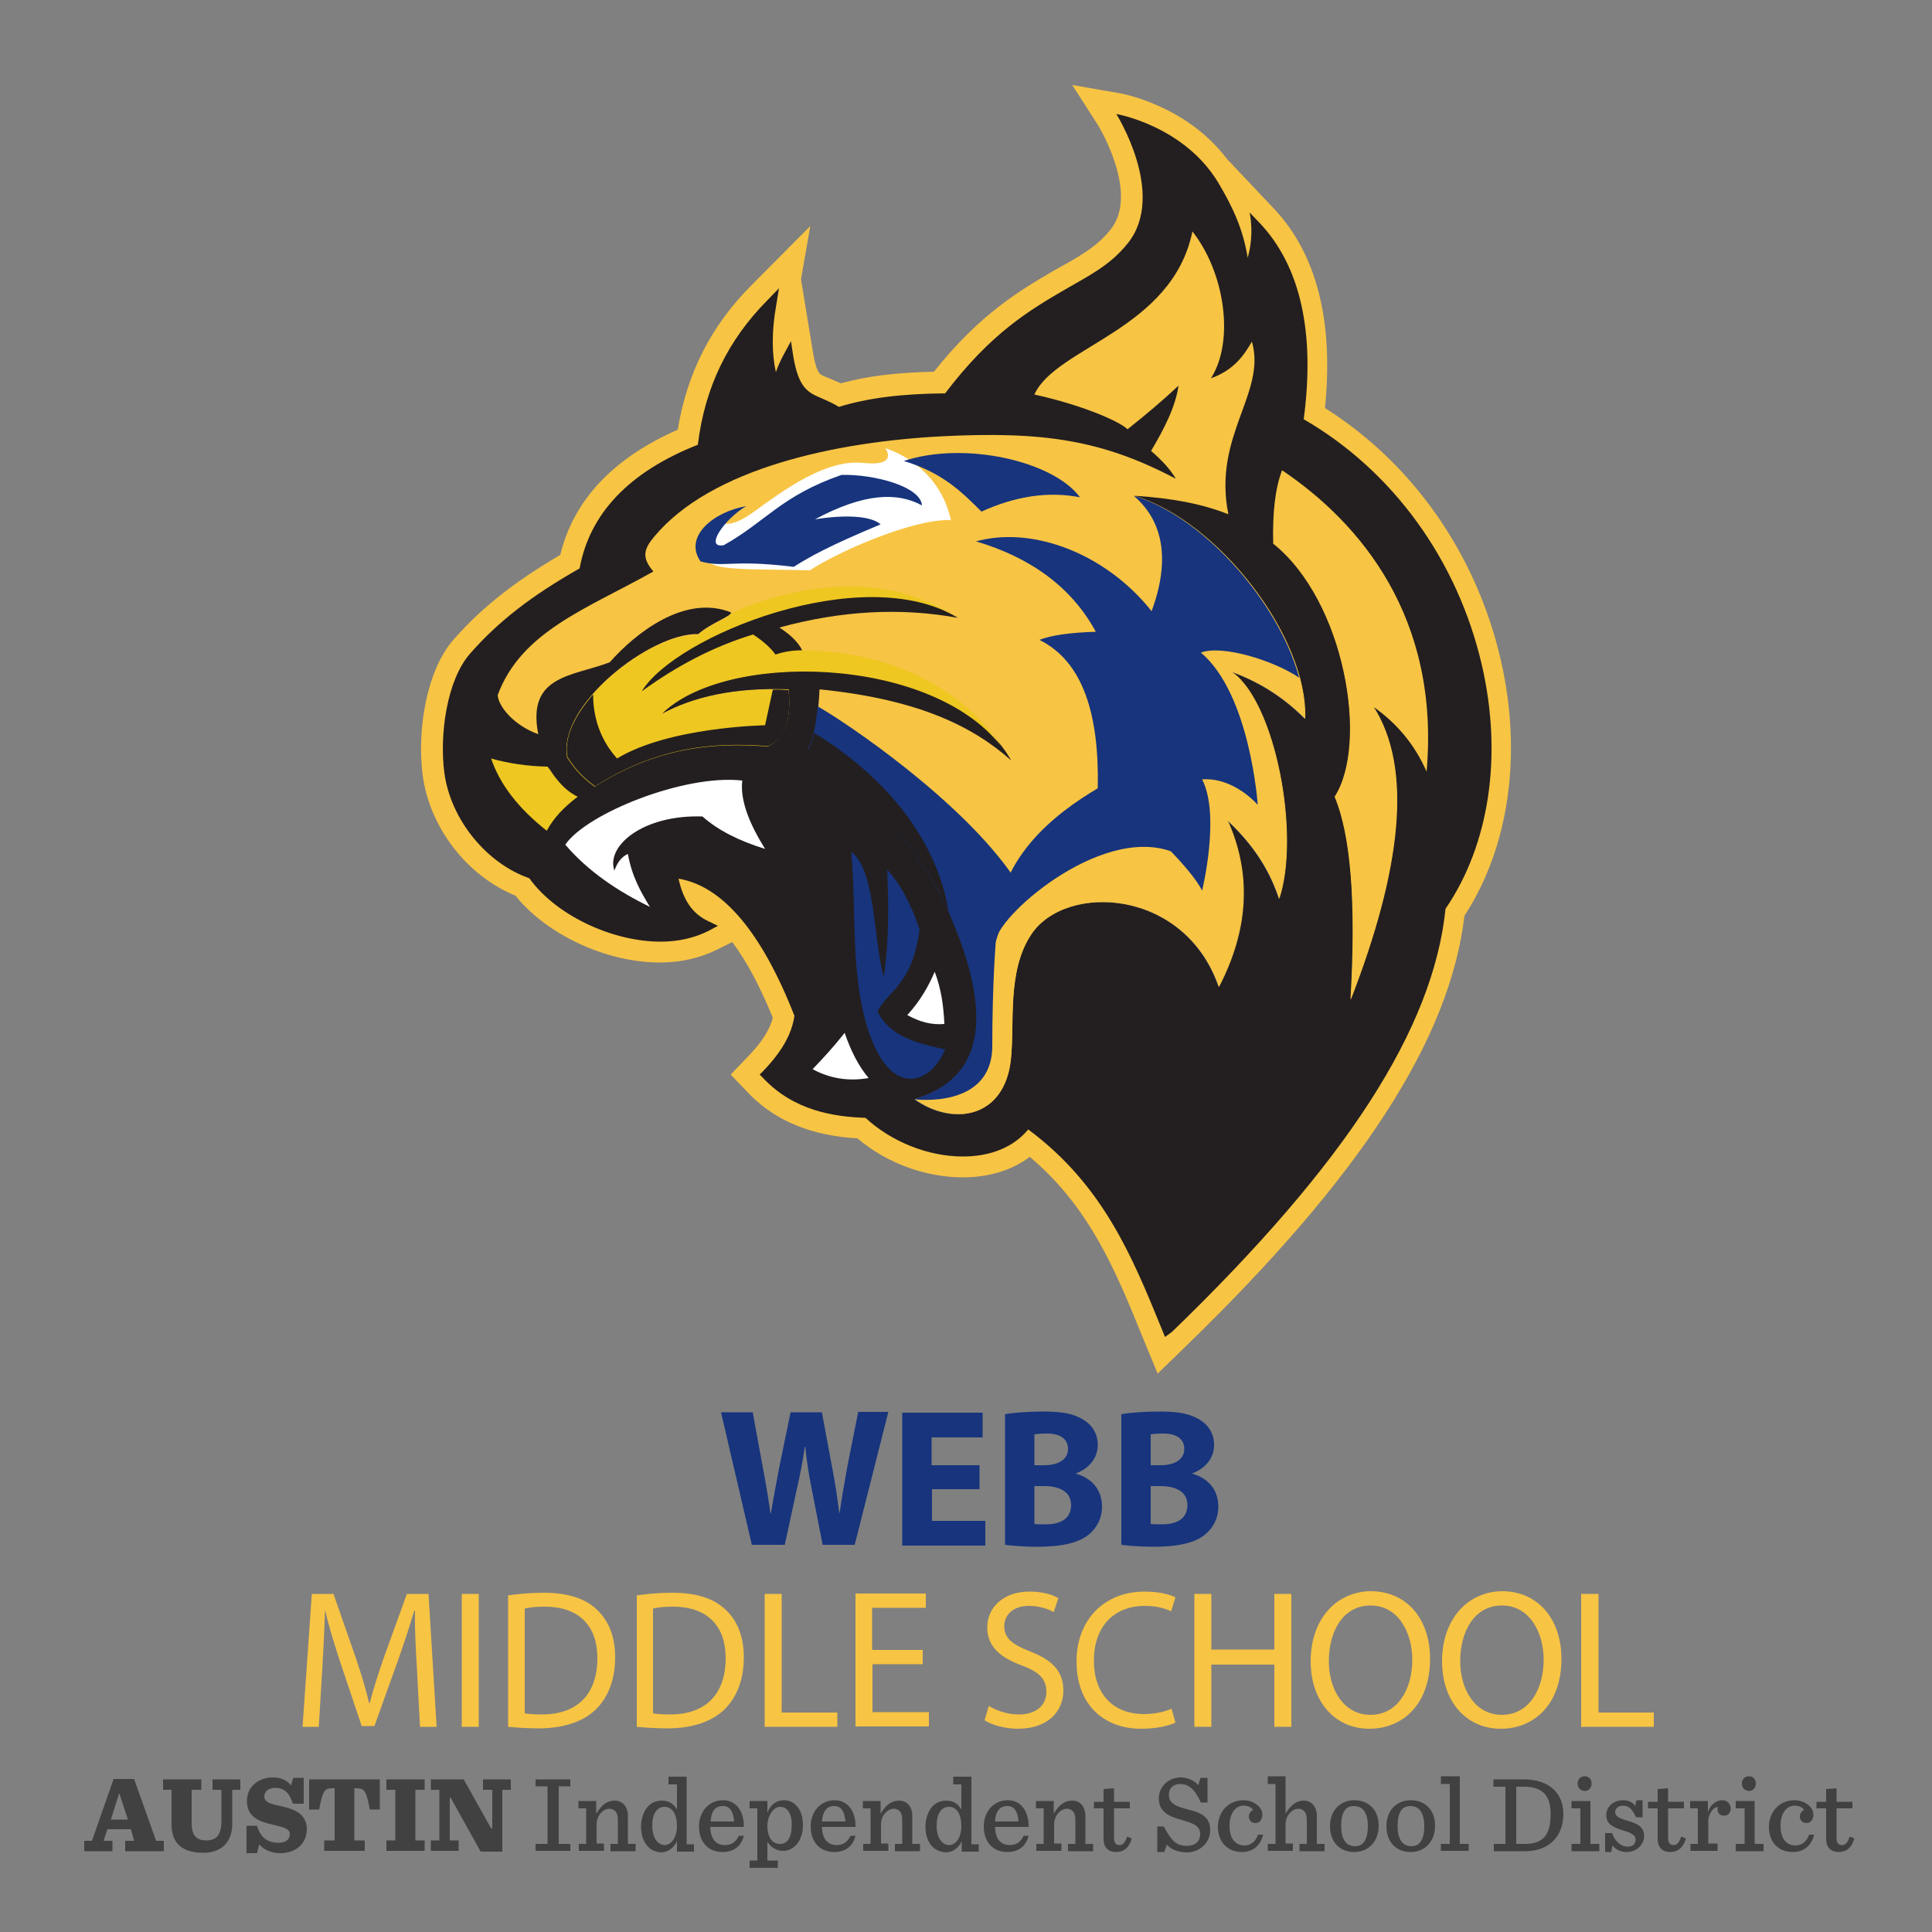 <?xml version="1.0" encoding="utf-8"?>
<!-- Generator: Adobe Illustrator 23.0.4, SVG Export Plug-In . SVG Version: 6.00 Build 0)  -->
<svg version="1.1" id="Layer_1" xmlns="http://www.w3.org/2000/svg" xmlns:xlink="http://www.w3.org/1999/xlink" x="0px" y="0px"
	 viewBox="0 0 500 500" style="enable-background:new 0 0 500 500;" xml:space="preserve">
<rect x="0" y="0" width="500" height="500" fill="#808080" stroke="none"/>
<style type="text/css">
	.st0{fill-rule:evenodd;clip-rule:evenodd;fill:#F7C444;}
	.st1{fill-rule:evenodd;clip-rule:evenodd;fill:#231F20;}
	.st2{fill-rule:evenodd;clip-rule:evenodd;fill:#FFFFFF;}
	.st3{fill-rule:evenodd;clip-rule:evenodd;fill:#17347D;}
	.st4{fill-rule:evenodd;clip-rule:evenodd;fill:#EEC721;}
	.st5{fill:#17347D;}
	.st6{fill:#F7C444;}
	.st7{fill:#414141;}
</style>
<g>
	<path class="st0" d="M295.4,345.3c-6.6-16.2-13.4-32.9-28.9-45.9c-4.5,3.4-10.5,5.3-17.3,5.3c-9.7,0-19.8-3.7-27.3-10.1
		c-8.3-0.5-19.5-2.6-28.3-11.8l-4.5-4.7l4.5-4.7c3.6-3.7,5.6-6.9,6.4-10c-3.3-8.1-6.8-14.7-10.5-19.6l-3.8,1.9
		c-4.4,2.2-9.4,3.4-14.9,3.4c-13.9,0-29.3-7.2-37.4-17.3c-12.5-5.1-22.2-17.6-24-31.1c-1.5-11.3,0.8-27,8-35.2
		c7.3-8.3,15.7-14.9,27.6-21.9c3.4-14.1,13.6-25,30.4-32.4c2.4-14.6,8.6-26.9,19.1-37.4l15.2-15.3l-2.4,13.8l3.1,18.9
		c0.6,3.7,1.3,5,1.7,5.4c0.3,0.4,0.9,0.7,2.5,1.3c0.9,0.4,1.9,0.8,3,1.3c6.9-1.9,14.5-2.8,24.1-3c11.9-15,22.4-21.1,30.9-26.1
		c0.9-0.5,1.8-1,2.7-1.5c4.8-2.7,8.9-5.1,12.2-9.3c7.4-9.4-3.3-26.9-3.4-27L277.5,22l12.1,2.1c0.8,0.1,17.5,3.2,27.9,17l12.1,12.8
		c11.1,11.7,15.6,29.1,13.3,51.7c22.7,14.3,39.2,37.8,45.5,65.2c5.6,24.3,2.2,48.4-9.4,66.2c-3.8,32-26.8,67.5-72.2,111.5l-7.2,7
		L295.4,345.3z"/>
	<path class="st1" d="M301.5,346l-1.1-2.7c-7.4-18.1-15-36.7-34.3-51c-3.7,4.5-9.6,7-16.9,7c-9,0-18.5-3.8-25.2-10
		c-8.2-0.3-18.5-1.8-26.5-10.3l-0.9-0.9l0.9-0.9c4.9-5.1,7.4-9.6,8.1-14.3c-8.5-21.7-18.6-33.6-30-35.5c1.3,5.8,3.7,9.1,7.7,11
		l2.5,1.2l-2.4,1.3c-3.6,1.8-7.8,2.8-12.4,2.8c-12.8,0-27.3-7-34-16.4c-11.2-3.9-20.4-15.3-22-27.3c-1.3-9.8,0.6-24,6.7-30.9
		c7.3-8.3,15.8-14.9,28.3-22c2.6-14.2,12.8-25,30.6-32c1.8-14.8,7.7-27,18-37.4l3-3.1l-0.7,4.3c-1.2,6.7-1.2,12.5-0.1,17.4
		c0.5-1.5,1.2-3,2-4.5l1.9-3.5l0.6,3.9c1.4,8.3,3.8,9.4,7.4,10.9c1.3,0.6,2.8,1.2,4.4,2.2c7.5-2.3,16.1-3.4,27.5-3.5
		c11.9-15.7,22-21.6,30.9-26.8c5.8-3.4,11.8-6.2,16.5-12.2c9.9-12.7-3.1-33.3-3.1-33.3s17.5,3,26.4,17.8c3.8,6.4,6.4,12,7.6,19.4
		c1.8-6.2,0.5-11.7,0.5-11.7l2.6,2.7c10.5,11.1,14.4,28.2,11.4,50.8c23,13.3,39.8,36.4,46.1,63.6c5.4,23.4,2,46.4-9.4,63.1
		c-3.2,31-25.6,65.8-70.8,109.5L301.5,346z"/>
	<path class="st0" d="M169.1,147.9c-3.1-3.6-2.5-5.8,0.2-9c14.8-17.8,47.2-24.6,74.7-26c26.2-1.3,41.3,1,60.3,11
		c-1.4-2.4-3.6-4.8-6.4-7.2c3.3-5.6,6.3-11.3,7.1-16.9c-3.8,3.6-8.3,7.4-13.2,11.3c-1.7-1.8-11-6.1-24.1-9
		c5.6-12.4,35.6-16.6,40.9-42.2c8.3,10.5,11,28.2,4.8,38c6.1-2.2,8.6-6.1,10.6-9.5c3.8,13.4-10.2,24.3-6.1,44.7
		c-6.7-2.7-14.7-4.2-24.3-4.8c21.3,6.3,44.9,36.2,44.2,57.7c-5-5-11-9.2-18.9-12.1c11.2,7.9,17.7,42.1,12.2,58.7
		c-2.2-6.7-6.1-13.5-13.3-20.2c6,13.5,5.6,27.7-2.3,43c-8.7-25.5-39.6-27-48.6-13.6c-6.4,9.6-4.3,23-5.3,32.5
		c-1.7,15.2-15,17.2-24.9,10.2c22.1-6.5,17.6-28.2,9.6-47.1c-7.3-17.3-22.2-33.7-37.1-43.4c1.5-2.4,2.5-7.5,2.9-15.6
		c25.8,2.6,39.8,9.7,49.6,18.4c-15.4-27.3-73.3-29.3-90.5-12c8.3-4.5,18.9-6.9,32.9-6.4c0.5,6.2,0,11.8-5.2,14.5
		c-14.1-1.1-28.7,0.2-44.9,10.4c-3.8-2.7-5.4-5.1-7.1-7.5c-2.8-13,21.4-32.1,33.8-31.7c3.3-2.9,8.6-4.6,8.5-5.6
		c-11.9-4.8-24.7,5.3-31.4,12.9c-9.7,3.7-21.5,3.3-18.5,18.6c-6.2-2.2-10.3-7.1-10.5-10.1C134.9,163.4,151.8,157.6,169.1,147.9"/>
	<path class="st2" d="M186,134.6c0,0,1.7,3.3,9.3-2.3c7.7-5.6,18.5-13.5,28-12.5s5.8-3.8,5.8-3.8s13.7,3.7,17,18.6
		c-9.3-0.4-28.4,7.7-36.5,13c-19.1-0.5-28.5,0.6-27.3-5.5C183.6,136,186,134.6,186,134.6z"/>
	<path class="st3" d="M193.1,131c-5.5,3.2-11,11-5.8,10.1c10.9-6.1,14.9-12.8,30.5-18.2c8.4-0.2,20.5,3,20.8,7.9
		c-6.4-3.5-15-3.2-27.7,3.6c7.5-1.2,14.4-1,17,1.3c-14.1,5.9-18.3,8.4-22.5,11c-16.2-2-17.7,0.3-24.1-1.4
		C176.8,138.8,184.8,132.4,193.1,131"/>
	<g>
		<path class="st4" d="M204,178.5c-13.9-0.5-24.6,1.9-32.9,6.4c16.3-16.4,69.4-15.4,87.9,8.1c0,0,0,0,0,0
			c-18-26.3-51.3-24.6-51.3-24.6l-5.4-1.6l-4.4-4.5l20.4-6.2c0,0,13.4,0.2,29,3.5c-26.1-17.1-58.2-0.8-58.2-0.8
			c0.1,1-5.2,2.7-8.5,5.6c-12.4-0.5-36.5,18.6-33.8,31.7c1.6,2.4,3.3,4.7,7.1,7.5c16.2-10.3,30.8-11.5,44.9-10.4
			C204,190.3,204.5,184.7,204,178.5z"/>
		<path class="st3" d="M293.4,128.3c16.8,14.3-0.5,40.2-0.5,40.2H284c0,0,10.1,31.6,11,35.2s-10.1,9.3-14.3,12.2s-9.4,2.3-18.2,11.3
			c-13.3-19.8-43.3-40.1-50.9-44.4c-0.5,5.6-1.4,9.3-2.6,11.2c14.9,9.7,29.8,26.1,37.1,43.4c8,18.9,12.5,40.6-9.6,47.1
			c9.9,7,23.2,4.9,24.9-10.2c1.1-9.4-1.1-22.9,5.3-32.5c9-13.4,39.8-12,48.6,13.6c7.8-15.2,8.3-29.5,2.3-43
			c7.2,6.7,11.1,13.5,13.3,20.2c5.5-16.6-1-50.8-12.2-58.7c7.9,2.9,13.9,7.1,18.9,12.1C338.3,164.6,314.7,134.6,293.4,128.3z"/>
	</g>
	<g>
		<path class="st0" d="M315.4,255.4c7.8-15.2,8.3-29.5,2.3-43c7.2,6.7,11.1,13.5,13.3,20.2c5.5-16.6-1-50.8-12.2-58.7
			c7.9,2.9,13.9,7.1,18.9,12.1c0.1-3.3-0.4-6.9-1.3-10.5c-6.7-4.6-20.2-8.7-25.6-6.6c12.8,10.8,14.7,39.4,14.7,39.4
			s-6.1-7.2-14.4-6.6c4.8,9.2,0,28.8,0,28.8s-1.3-3.2-8.1-10.2c-6.9-7-25.1-2.9-34,5.1c-8.9,8-11.3,18.4-11.3,18.4s-0.9,10.7-0.9,27
			c-0.1,16.3-20.1,13.7-20.1,13.7c9.9,7,23.2,4.9,24.9-10.2c1.1-9.4-1.1-22.9,5.3-32.5C275.8,228.4,306.6,229.9,315.4,255.4z"/>
	</g>
	<path class="st1" d="M166.1,178.9c8.6-14.3,57.3-34,81.8-19c-14.7-2.7-30.1-1.9-46.2,2.5c2.8,1.8,4.9,3.8,5.9,5.9
		c-2.3,0-4.6,0.3-6.9,1.1c-1.2-1.7-3.2-3.5-5.8-5.2C184.4,167.4,174.9,172.5,166.1,178.9"/>
	<path class="st3" d="M233.9,119.3c15.7-5.2,38.7,0,45.6,9.4c-8.2-1.6-16.7-0.3-25.5,3.7C249,127.4,243.9,122.3,233.9,119.3"/>
	<path class="st3" d="M252.6,140.1c14.1,4.2,24.7,11.8,31,23.4c-6.6,0.2-11.6,0.9-14.6,2.1c11.3,5.6,15.5,19.3,15.1,38.4
		c-10.7,6.4-27.3,18.4-26.4,39.8c-0.3-6,26.5-30.1,45.3-23.5c0.6-12.4-2-28.7-6.3-39c5.3,1.9,9.4,4.7,12.2,8.4
		C309.2,155.7,276,133.7,252.6,140.1"/>
	<path class="st2" d="M146.3,218.6c5.4-8,30.7-18.3,45.8-16.6c-0.6,5.1,1.8,11.1,5.9,17.7c-6.8-2.1-12.3-4.9-16.2-8.4
		c-15.4-0.5-25,7.6-22.8,14c0.7-1.9,1.7-3.5,3.5-4.3c1,5.7,3.3,9.8,5.7,13.7C159.8,230.6,152.2,225.5,146.3,218.6"/>
	<path class="st3" d="M220.3,220.4c6.3,5,5.6,21.6,8.4,32.5c1.4-9.3,1.3-18.5,0.9-27.8c3.3,3.5,6.1,8.7,8.4,15.4
		c-2,14.6-7.8,15.4-10.9,21.2c3.2,6.7,10.4,8.3,17.5,9.9c-3.9,9.2-14.3,12.9-20.1-5.6C220,251.4,221.7,235.6,220.3,220.4"/>
	<path class="st2" d="M241.9,251.5c-1.6,3.7-3.7,7.5-7.1,11.2c3.3,1.8,6.3,2.6,9.6,2.3C244.2,260.5,243.6,255.9,241.9,251.5"/>
	<path class="st2" d="M224.8,279c-2.6-3.1-4.6-7-6.2-11.7c-2.6,3.3-5.4,6.4-8.3,9.4C214.7,279.1,219.5,279.9,224.8,279"/>
	<path class="st0" d="M331.8,121.7c-1.8,4.7-2.5,11.1-2.3,19c18.5,14.8,24.8,51.6,15.9,65.5c4.1,9.8,5.6,27,4.1,52.5
		c13.1-33.8,16.1-59.8,5.9-75.8c6,4.2,10.7,9.7,13.8,16.8C372.7,159.8,352.1,135.4,331.8,121.7"/>
	<path class="st0" d="M346.6,169c4.1,14.3,3.9,29.4-1.1,37.2c4.1,9.8,5.6,27,4.1,52.5c13.1-33.8,16.1-59.8,5.9-75.8
		C351.8,175.6,346.6,169,346.6,169L346.6,169z"/>
	<g>
		<path class="st1" d="M200,178.5l-2,9.2c0,0-24.9,0.4-38.3,8.6c-5.4-6-6.2-12.6-6.2-16.6c-4.7,5.4-7.7,11.3-6.6,16.3
			c1.6,2.4,3.3,4.7,7.1,7.5c16.2-10.3,30.8-11.5,44.9-10.4c5.2-2.7,5.7-8.3,5.2-14.5C202.6,178.5,201.3,178.4,200,178.5z
			 M210.7,189.7c-0.4,1.9-1,3.4-1.6,4.4c14.4,9.4,28.9,25.1,36.4,41.8C241.2,210.2,219.4,194.9,210.7,189.7z"/>
	</g>
	<path class="st4" d="M141.7,198.4c-5.1-0.1-10-0.8-14.6-2.1c2.2,6.5,6.8,12.7,14.4,18.7c1.7-3.2,4.4-6.1,8-8.8
		c-2.8-1.4-4.6-3.4-6.3-5.7C142.7,199.8,142.3,199.1,141.7,198.4"/>
</g>
<g>
	<g>
		<path class="st5" d="M194.6,399.9l-8-34.4h8.2l2.6,14.2c0.8,4.1,1.5,8.5,2,12h0.1c0.6-3.7,1.4-7.9,2.2-12.1l2.9-14.1h8.1l2.7,14.5
			c0.8,4,1.3,7.7,1.8,11.5h0.1c0.5-3.8,1.3-7.9,2-12l2.8-14.1h7.8l-8.7,34.4h-8.3l-2.9-14.8c-0.7-3.5-1.2-6.7-1.6-10.6h-0.1
			c-0.6,3.9-1.2,7.2-2,10.6l-3.2,14.8H194.6z"/>
		<path class="st5" d="M253.6,385.4h-12.4v8.2H255v6.4h-21.5v-34.4h20.8v6.4h-13.2v7.2h12.4V385.4z"/>
		<path class="st5" d="M260.1,366c2-0.4,6.1-0.7,9.9-0.7c4.7,0,7.5,0.5,10,1.9c2.4,1.3,4.1,3.6,4.1,6.7c0,3.1-1.8,5.9-5.6,7.4v0.1
			c3.9,1.1,6.7,4,6.7,8.5c0,3.1-1.4,5.6-3.5,7.3c-2.5,2-6.6,3.1-13.3,3.1c-3.8,0-6.6-0.3-8.3-0.5V366z M267.7,379.2h2.5
			c4,0,6.2-1.7,6.2-4.2c0-2.6-2-4-5.4-4c-1.7,0-2.6,0.1-3.3,0.2V379.2z M267.7,394.4c0.8,0.1,1.7,0.1,3,0.1c3.5,0,6.5-1.3,6.5-5
			c0-3.5-3.1-4.9-6.9-4.9h-2.6V394.4z"/>
		<path class="st5" d="M290.2,366c2-0.4,6.1-0.7,9.9-0.7c4.7,0,7.5,0.5,10,1.9c2.4,1.3,4.1,3.6,4.1,6.7c0,3.1-1.8,5.9-5.6,7.4v0.1
			c3.9,1.1,6.7,4,6.7,8.5c0,3.1-1.4,5.6-3.5,7.3c-2.5,2-6.6,3.1-13.3,3.1c-3.8,0-6.6-0.3-8.3-0.5V366z M297.8,379.2h2.5
			c4,0,6.2-1.7,6.2-4.2c0-2.6-2-4-5.4-4c-1.7,0-2.6,0.1-3.3,0.2V379.2z M297.8,394.4c0.8,0.1,1.7,0.1,3,0.1c3.5,0,6.5-1.3,6.5-5
			c0-3.5-3.1-4.9-6.9-4.9h-2.6V394.4z"/>
	</g>
	<g>
		<path class="st6" d="M107.9,431.8c-0.3-4.8-0.6-10.6-0.5-14.9h-0.2c-1.2,4-2.6,8.3-4.3,13.1l-6,16.7h-3.3l-5.5-16.4
			c-1.6-4.9-3-9.3-3.9-13.4h-0.1c-0.1,4.3-0.4,10.1-0.7,15.2l-0.9,14.8h-4.2l2.4-34.4h5.6l5.8,16.6c1.4,4.2,2.6,8,3.4,11.6h0.2
			c0.9-3.5,2.1-7.3,3.6-11.6l6-16.6h5.6l2.1,34.4h-4.3L107.9,431.8z"/>
		<path class="st6" d="M123.9,412.5v34.4h-4.4v-34.4H123.9z"/>
		<path class="st6" d="M131.4,412.9c2.7-0.4,5.8-0.7,9.3-0.7c6.3,0,10.7,1.5,13.7,4.3c3,2.8,4.8,6.8,4.8,12.4
			c0,5.6-1.7,10.2-4.9,13.4c-3.2,3.2-8.4,5-14.9,5c-3.1,0-5.7-0.2-7.9-0.4V412.9z M135.8,443.4c1.1,0.2,2.7,0.3,4.4,0.3
			c9.3,0,14.4-5.3,14.4-14.6c0-8.1-4.5-13.3-13.7-13.3c-2.3,0-4,0.2-5.1,0.5V443.4z"/>
		<path class="st6" d="M164.7,412.9c2.7-0.4,5.8-0.7,9.3-0.7c6.3,0,10.7,1.5,13.7,4.3c3,2.8,4.8,6.8,4.8,12.4
			c0,5.6-1.7,10.2-4.9,13.4c-3.2,3.2-8.4,5-14.9,5c-3.1,0-5.7-0.2-7.9-0.4V412.9z M169,443.4c1.1,0.2,2.7,0.3,4.4,0.3
			c9.3,0,14.4-5.3,14.4-14.6c0-8.1-4.5-13.3-13.7-13.3c-2.3,0-4,0.2-5.1,0.5V443.4z"/>
		<path class="st6" d="M197.9,412.5h4.4v30.7h14.4v3.7h-18.8V412.5z"/>
		<path class="st6" d="M238.9,430.7h-13.1v12.4h14.6v3.7h-19v-34.4h18.2v3.7h-13.9v10.9h13.1V430.7z"/>
		<path class="st6" d="M255.9,441.5c2,1.2,4.8,2.2,7.8,2.2c4.5,0,7.1-2.4,7.1-5.9c0-3.2-1.8-5.1-6.4-6.8c-5.5-2-8.9-4.9-8.9-9.8
			c0-5.4,4.4-9.3,10.9-9.3c3.5,0,6,0.8,7.5,1.7l-1.2,3.6c-1.1-0.6-3.4-1.6-6.4-1.6c-4.6,0-6.4,2.8-6.4,5.2c0,3.2,2.1,4.8,6.7,6.6
			c5.7,2.2,8.6,5.1,8.6,10.1c0,5.3-3.9,9.9-11.8,9.9c-3.3,0-6.8-1-8.6-2.2L255.9,441.5z"/>
		<path class="st6" d="M304.2,445.8c-1.6,0.8-4.8,1.6-8.9,1.6c-9.5,0-16.7-6.1-16.7-17.4c0-10.8,7.2-18.1,17.6-18.1
			c4.2,0,6.9,0.9,8,1.5l-1.1,3.6c-1.7-0.8-4-1.4-6.8-1.4c-7.9,0-13.2,5.2-13.2,14.2c0,8.4,4.8,13.8,13,13.8c2.7,0,5.4-0.6,7.1-1.4
			L304.2,445.8z"/>
		<path class="st6" d="M313.5,412.5v14.4h16.3v-14.4h4.4v34.4h-4.4v-16.1h-16.3v16.1h-4.4v-34.4H313.5z"/>
		<path class="st6" d="M370.1,429.3c0,11.8-7.1,18.1-15.7,18.1c-8.9,0-15.2-7-15.2-17.5c0-10.9,6.7-18.1,15.7-18.1
			C364.2,411.9,370.1,419.1,370.1,429.3z M343.9,429.9c0,7.4,3.9,13.9,10.8,13.9c6.9,0,10.8-6.5,10.8-14.3c0-6.8-3.5-14-10.8-14
			C347.5,415.5,343.9,422.3,343.9,429.9z"/>
		<path class="st6" d="M404.1,429.3c0,11.8-7.1,18.1-15.7,18.1c-8.9,0-15.2-7-15.2-17.5c0-10.9,6.7-18.1,15.7-18.1
			C398.1,411.9,404.1,419.1,404.1,429.3z M377.9,429.9c0,7.4,3.9,13.9,10.8,13.9c6.9,0,10.8-6.5,10.8-14.3c0-6.8-3.5-14-10.8-14
			C381.5,415.5,377.9,422.3,377.9,429.9z"/>
		<path class="st6" d="M409.3,412.5h4.4v30.7H428v3.7h-18.8V412.5z"/>
	</g>
	<path class="st7" d="M33.9,473.4h-6.1l-1,3h2.3v2.7h-7.3v-2.7h2l5.6-16h5.3l5.7,16h2v2.7h-10v-2.7h2.3L33.9,473.4z M28.7,470.9h4.4
		l-2.2-6.7h-0.1L28.7,470.9z"/>
	<path class="st7" d="M44.4,472.3v-9.1h-2.2v-2.7h9.9v2.7h-2.5v8.6c0,3.4,1.4,4.5,3.8,4.5c1.2,0,2.1-0.3,2.8-1
		c0.7-0.8,1.1-2.1,1.1-4v-8.1h-2.3v-2.7h7.2v2.7h-2.1v8.9c0,4-2.2,7.4-7.5,7.4C47.1,479.5,44.4,476.9,44.4,472.3"/>
	<path class="st7" d="M63.7,472.5h2.8c0.9,2.9,2.5,4.4,5.6,4.4c1.9,0,2.9-0.9,2.9-2.2c0-1.5-1.6-1.8-4.5-2.5
		c-3.1-0.7-6.6-1.8-6.6-6.1c0-3.8,3.1-6.1,6.7-6.1c2.2,0,3.8,0.8,4.7,2.1l0.6-2h2.7v6.7h-2.8c-0.9-2.8-2.2-4.1-4.6-4.1
		c-1.9,0-2.8,1.1-2.8,2.2c0,1.6,1.8,2,4.6,2.6c3,0.7,6.4,1.8,6.4,5.9c0,3.7-2.8,6.2-6.9,6.2c-2.4,0-4.4-1-5.4-2.3l-0.6,2.3h-2.7
		V472.5z"/>
	<path class="st7" d="M83.9,476.3h2.7v-13.5h-0.5c-2.2,0-2.6,0.7-3.5,5.5h-2.6v-7.8h18.3v7.8h-2.6c-0.9-4.8-1.3-5.5-3.5-5.5h-0.5
		v13.5h2.7v2.7H83.9V476.3z"/>
	<polygon class="st7" points="100,476.3 102.3,476.3 102.3,463.2 100,463.2 100,460.5 109.9,460.5 109.9,463.2 107.5,463.2 
		107.5,476.3 109.9,476.3 109.9,479 100,479 	"/>
	<polygon class="st7" points="116.6,465.2 116.4,465.2 116.4,476.3 118.7,476.3 118.7,479 111.5,479 111.5,476.3 113.7,476.3 
		113.7,463.2 111.5,463.2 111.5,460.5 120,460.5 127.1,473.2 127.4,473.2 127.4,463.2 125,463.2 125,460.5 132.2,460.5 132.2,463.2 
		130,463.2 130,479.2 124.4,479.2 	"/>
	<polygon class="st7" points="138.6,477.2 141.7,477.2 141.7,462.3 138.6,462.3 138.6,460.5 147.6,460.5 147.6,462.3 144.6,462.3 
		144.6,477.2 147.6,477.2 147.6,479 138.6,479 	"/>
	<path class="st7" d="M149.7,477.2h2V468h-2v-1.9h4.6v3.3c1.4-2.4,2.9-3.4,4.8-3.4c2,0,3.4,1.5,3.4,4v7.2h2v1.9h-6.5v-1.9h1.9v-6.2
		c0-1-0.2-1.8-0.7-2.3c-0.4-0.4-0.9-0.6-1.5-0.6c-1.5,0-3.3,1.6-3.3,4.1v4.9h1.9v1.9h-6.5V477.2z"/>
	<path class="st7" d="M167.7,477.9c-1.2-1.2-1.8-3.1-1.8-5.1c0-2.1,0.7-4.2,1.9-5.4c0.9-0.9,2.1-1.4,3.5-1.4c1.9,0,3.1,0.9,3.9,2.3
		v-6.5H173v-2h4.7v17.5h1.9v1.9h-4.4v-2.7c-0.9,1.9-2.5,2.9-4.1,2.9C169.7,479.3,168.5,478.8,167.7,477.9 M175.2,472.5
		c0-2.6-1-4.9-3.2-4.9c-2,0-3.2,1.8-3.2,4.9c0,3.2,1.5,5,3.2,5C173.6,477.5,175.2,475.7,175.2,472.5"/>
	<path class="st7" d="M183.8,472.7c0.1,3.2,1.4,4.8,3.9,4.8c1.5,0,2.7-0.7,3.5-2.4h1.3c-0.7,2.8-2.7,4.2-5.5,4.2
		c-3.9,0-6.1-2.8-6.1-6.6c0-3.9,2.6-6.8,6.2-6.8c3.8,0,5.5,3.4,5.4,6.9H183.8z M183.9,471.4h6.1c-0.2-2.4-1-4-2.9-4
		C185.2,467.4,184.1,468.5,183.9,471.4"/>
	<path class="st7" d="M194,481.5h2V468h-2v-1.9h4.6v3c0.9-2.3,2.6-3.2,4.3-3.2c1.3,0,2.4,0.5,3.2,1.4c1.2,1.2,1.7,3,1.7,5.1
		c0,2.1-0.7,4.1-1.9,5.2c-0.9,0.9-2,1.4-3.2,1.4c-1.9,0-3.3-1-4.1-2.4v4.9h2.7v1.9H194V481.5z M204.9,472.2c0-3.1-1.3-4.6-3-4.6
		c-1.6,0-3.3,2.1-3.3,5c0,2.6,1.1,4.6,3.2,4.6C203.8,477.3,204.9,475.5,204.9,472.2"/>
	<path class="st7" d="M212.7,472.7c0.1,3.2,1.4,4.8,3.9,4.8c1.5,0,2.7-0.7,3.5-2.4h1.3c-0.7,2.8-2.7,4.2-5.5,4.2
		c-3.9,0-6.1-2.8-6.1-6.6c0-3.9,2.6-6.8,6.2-6.8c3.8,0,5.5,3.4,5.4,6.9H212.7z M212.7,471.4h6.1c-0.2-2.4-1-4-2.9-4
		C214.1,467.4,213,468.5,212.7,471.4"/>
	<path class="st7" d="M223.3,477.2h2V468h-2v-1.9h4.6v3.3c1.4-2.4,2.9-3.4,4.8-3.4c2,0,3.4,1.5,3.4,4v7.2h2v1.9h-6.5v-1.9h1.9v-6.2
		c0-1-0.2-1.8-0.7-2.3c-0.4-0.4-0.9-0.6-1.5-0.6c-1.5,0-3.3,1.6-3.3,4.1v4.9h1.9v1.9h-6.5V477.2z"/>
	<path class="st7" d="M241.3,477.9c-1.2-1.2-1.8-3.1-1.8-5.1c0-2.1,0.7-4.2,1.9-5.4c0.9-0.9,2.1-1.4,3.5-1.4c1.9,0,3.1,0.9,3.9,2.3
		v-6.5h-2.1v-2h4.7v17.5h1.9v1.9h-4.4v-2.7c-0.9,1.9-2.5,2.9-4.1,2.9C243.4,479.3,242.2,478.8,241.3,477.9 M248.8,472.5
		c0-2.6-1-4.9-3.2-4.9c-2,0-3.2,1.8-3.2,4.9c0,3.2,1.5,5,3.2,5C247.3,477.5,248.8,475.7,248.8,472.5"/>
	<path class="st7" d="M257.5,472.7c0.1,3.2,1.4,4.8,3.9,4.8c1.5,0,2.7-0.7,3.5-2.4h1.3c-0.7,2.8-2.7,4.2-5.5,4.2
		c-3.9,0-6.1-2.8-6.1-6.6c0-3.9,2.6-6.8,6.2-6.8c3.8,0,5.5,3.4,5.4,6.9H257.5z M257.5,471.4h6.1c-0.2-2.4-1-4-2.9-4
		C258.9,467.4,257.7,468.5,257.5,471.4"/>
	<path class="st7" d="M268.1,477.2h2V468h-2v-1.9h4.6v3.3c1.4-2.4,2.9-3.4,4.8-3.4c2,0,3.4,1.5,3.4,4v7.2h2v1.9h-6.5v-1.9h1.9v-6.2
		c0-1-0.2-1.8-0.7-2.3c-0.4-0.4-0.9-0.6-1.5-0.6c-1.5,0-3.3,1.6-3.3,4.1v4.9h1.9v1.9h-6.5V477.2z"/>
	<path class="st7" d="M288.3,462.8v3.5h4.1v1.7h-4.1v7.6c0,1.3,0.4,1.9,1.5,1.9c0.8,0,1.4-0.7,1.9-2.2l1.2,0.5
		c-0.7,2.5-2.2,3.5-4,3.5c-2.2,0-3.3-1.3-3.3-3.4V468h-2.5v-1.7h2.5V463L288.3,462.8z"/>
	<path class="st7" d="M299.5,472.7h1.7c2,3.8,3.3,5,5.9,5c2.2,0,3.5-1.1,3.5-3.1c0-2.3-2.4-2.9-4.8-3.6c-2.8-0.8-5.9-1.8-5.9-5.6
		c0-2.8,2.3-5.4,5.7-5.4c1.5,0,3.5,0.7,4.5,2l0.6-1.9h1.8v6.4h-1.7c-1.7-3.7-3.3-4.8-5.4-4.8c-1.8,0-2.9,1.1-2.9,2.8
		c0,2.5,2.4,3.1,5,3.8c2.8,0.7,5.7,1.6,5.7,5.3c0,3.2-2.6,5.8-6.1,5.8c-2,0-4-0.7-5.1-2l-0.7,1.9h-1.8V472.7z"/>
	<path class="st7" d="M315.2,472.8c0-4,2.8-6.9,6.6-6.9c2.8,0,4.9,1.9,4.9,3.6c0,1.3-0.6,2.3-1.8,2.3c-1.1,0-1.7-0.8-1.7-1.7
		c0-0.8,0.6-1.5,1.1-1.7c-0.4-0.6-1.2-1.1-2.5-1.1c-1.9,0-3.6,1.8-3.6,5.2c0,3.2,1.4,5.1,3.9,5.1c1.5,0,2.8-0.9,3.5-2.8h1.3
		c-0.7,2.9-2.7,4.5-5.5,4.5C317.5,479.3,315.2,476.5,315.2,472.8"/>
	<path class="st7" d="M328.1,477.2h2v-15.5h-2v-2h4.6v9.7c1.4-2.4,2.9-3.4,4.7-3.4c2,0,3.4,1.5,3.4,4v7.2h2v1.9h-6.5v-1.9h1.9v-6.2
		c0-1-0.2-1.8-0.7-2.3c-0.4-0.4-0.9-0.6-1.5-0.6c-1.5,0-3.3,1.6-3.3,4.1v4.9h1.9v1.9h-6.5V477.2z"/>
	<path class="st7" d="M344.2,472.6c0-3.9,2.5-6.7,6.3-6.7c3.9,0,6.3,2.7,6.3,6.6c0,3.9-2.5,6.8-6.3,6.8
		C346.6,479.3,344.2,476.6,344.2,472.6 M354,472.6c0-3.6-1.4-5.2-3.6-5.2c-2.2,0-3.3,1.6-3.3,5.2c0,3.6,1.4,5.2,3.6,5.2
		C352.8,477.8,354,476.1,354,472.6"/>
	<path class="st7" d="M358.8,472.6c0-3.9,2.5-6.7,6.3-6.7c3.9,0,6.3,2.7,6.3,6.6c0,3.9-2.5,6.8-6.3,6.8
		C361.2,479.3,358.8,476.6,358.8,472.6 M368.6,472.6c0-3.6-1.4-5.2-3.6-5.2c-2.2,0-3.3,1.6-3.3,5.2c0,3.6,1.4,5.2,3.6,5.2
		C367.4,477.8,368.6,476.1,368.6,472.6"/>
	<polygon class="st7" points="372.9,477.2 375.2,477.2 375.2,461.7 372.9,461.7 372.9,459.7 377.8,459.7 377.8,477.2 380.1,477.2 
		380.1,479 372.9,479 	"/>
	<path class="st7" d="M386.5,477.2h3.1v-14.8h-3.1v-1.9h7.8c6.8,0,10.3,3.7,10.3,9c0,5.1-3.1,9.6-10,9.6h-8V477.2z M394.6,477.2
		c4.6,0,6.7-2.1,6.7-7.7c0-4.9-2.1-7.1-7-7.1h-1.9v14.8H394.6z"/>
	<path class="st7" d="M406.7,477.2h2.3V468h-2.3v-1.9h4.9v11.1h2.3v1.9h-7.2V477.2z M408.3,461.6c0-1.1,0.7-1.9,1.8-1.9
		c1.1,0,1.8,0.7,1.8,1.9c0,1.1-0.7,1.9-1.8,1.9C409,463.4,408.3,462.7,408.3,461.6"/>
	<path class="st7" d="M415.5,474.4h1.7c0.7,2.1,2.3,3.5,4,3.5c1.5,0,2.1-0.8,2.1-1.8c0-1.1-0.9-1.7-3.3-2.4c-3-0.9-4.3-1.9-4.3-4
		c0-2.1,1.8-3.8,4.4-3.8c1.3,0,2.5,0.5,3.1,1.5l0.3-1.5h1.6v4.4h-1.7c-0.9-1.9-1.7-3-3.4-3c-1,0-2,0.6-2,1.6c0,1.1,1,1.7,3.2,2.3
		c2.9,0.8,4.3,1.8,4.3,4c0,1.9-1.7,4.1-4.5,4.1c-1.6,0-2.9-0.7-3.7-1.7l-0.3,1.7h-1.6V474.4z"/>
	<path class="st7" d="M431.7,462.8v3.5h4.1v1.7h-4.1v7.6c0,1.3,0.4,1.9,1.5,1.9c0.8,0,1.4-0.7,1.9-2.2l1.2,0.5
		c-0.7,2.5-2.2,3.5-4,3.5c-2.2,0-3.3-1.3-3.3-3.4V468h-2.5v-1.7h2.5V463L431.7,462.8z"/>
	<path class="st7" d="M437.4,477.2h2V468h-2v-1.9h4.6v3c0.6-2.2,2.3-3.2,3.7-3.2c1.4,0,2.2,1,2.2,2.2c0,1-0.7,1.8-1.7,1.8
		c-1,0-1.7-0.6-1.7-1.7c0-0.1,0-0.3,0.1-0.5c-1.2-0.1-2.1,1.4-2.5,3.1v6.3h2.4v1.9h-7V477.2z"/>
	<path class="st7" d="M449.2,477.2h2.3V468h-2.3v-1.9h4.9v11.1h2.3v1.9h-7.2V477.2z M450.8,461.6c0-1.1,0.7-1.9,1.8-1.9
		c1.1,0,1.8,0.7,1.8,1.9c0,1.1-0.7,1.9-1.8,1.9C451.5,463.4,450.8,462.7,450.8,461.6"/>
	<path class="st7" d="M457.8,472.8c0-4,2.8-6.9,6.6-6.9c2.8,0,4.9,1.9,4.9,3.6c0,1.3-0.6,2.3-1.8,2.3c-1.1,0-1.7-0.8-1.7-1.7
		c0-0.8,0.6-1.5,1.1-1.7c-0.4-0.6-1.2-1.1-2.5-1.1c-1.9,0-3.6,1.8-3.6,5.2c0,3.2,1.4,5.1,3.9,5.1c1.5,0,2.8-0.9,3.5-2.8h1.3
		c-0.7,2.9-2.7,4.5-5.5,4.5C460,479.3,457.8,476.5,457.8,472.8"/>
	<path class="st7" d="M475.3,462.8v3.5h4.1v1.7h-4.1v7.6c0,1.3,0.4,1.9,1.5,1.9c0.8,0,1.4-0.7,1.9-2.2l1.2,0.5
		c-0.7,2.5-2.2,3.5-4,3.5c-2.2,0-3.3-1.3-3.3-3.4V468h-2.5v-1.7h2.5V463L475.3,462.8z"/>
</g>
</svg>
